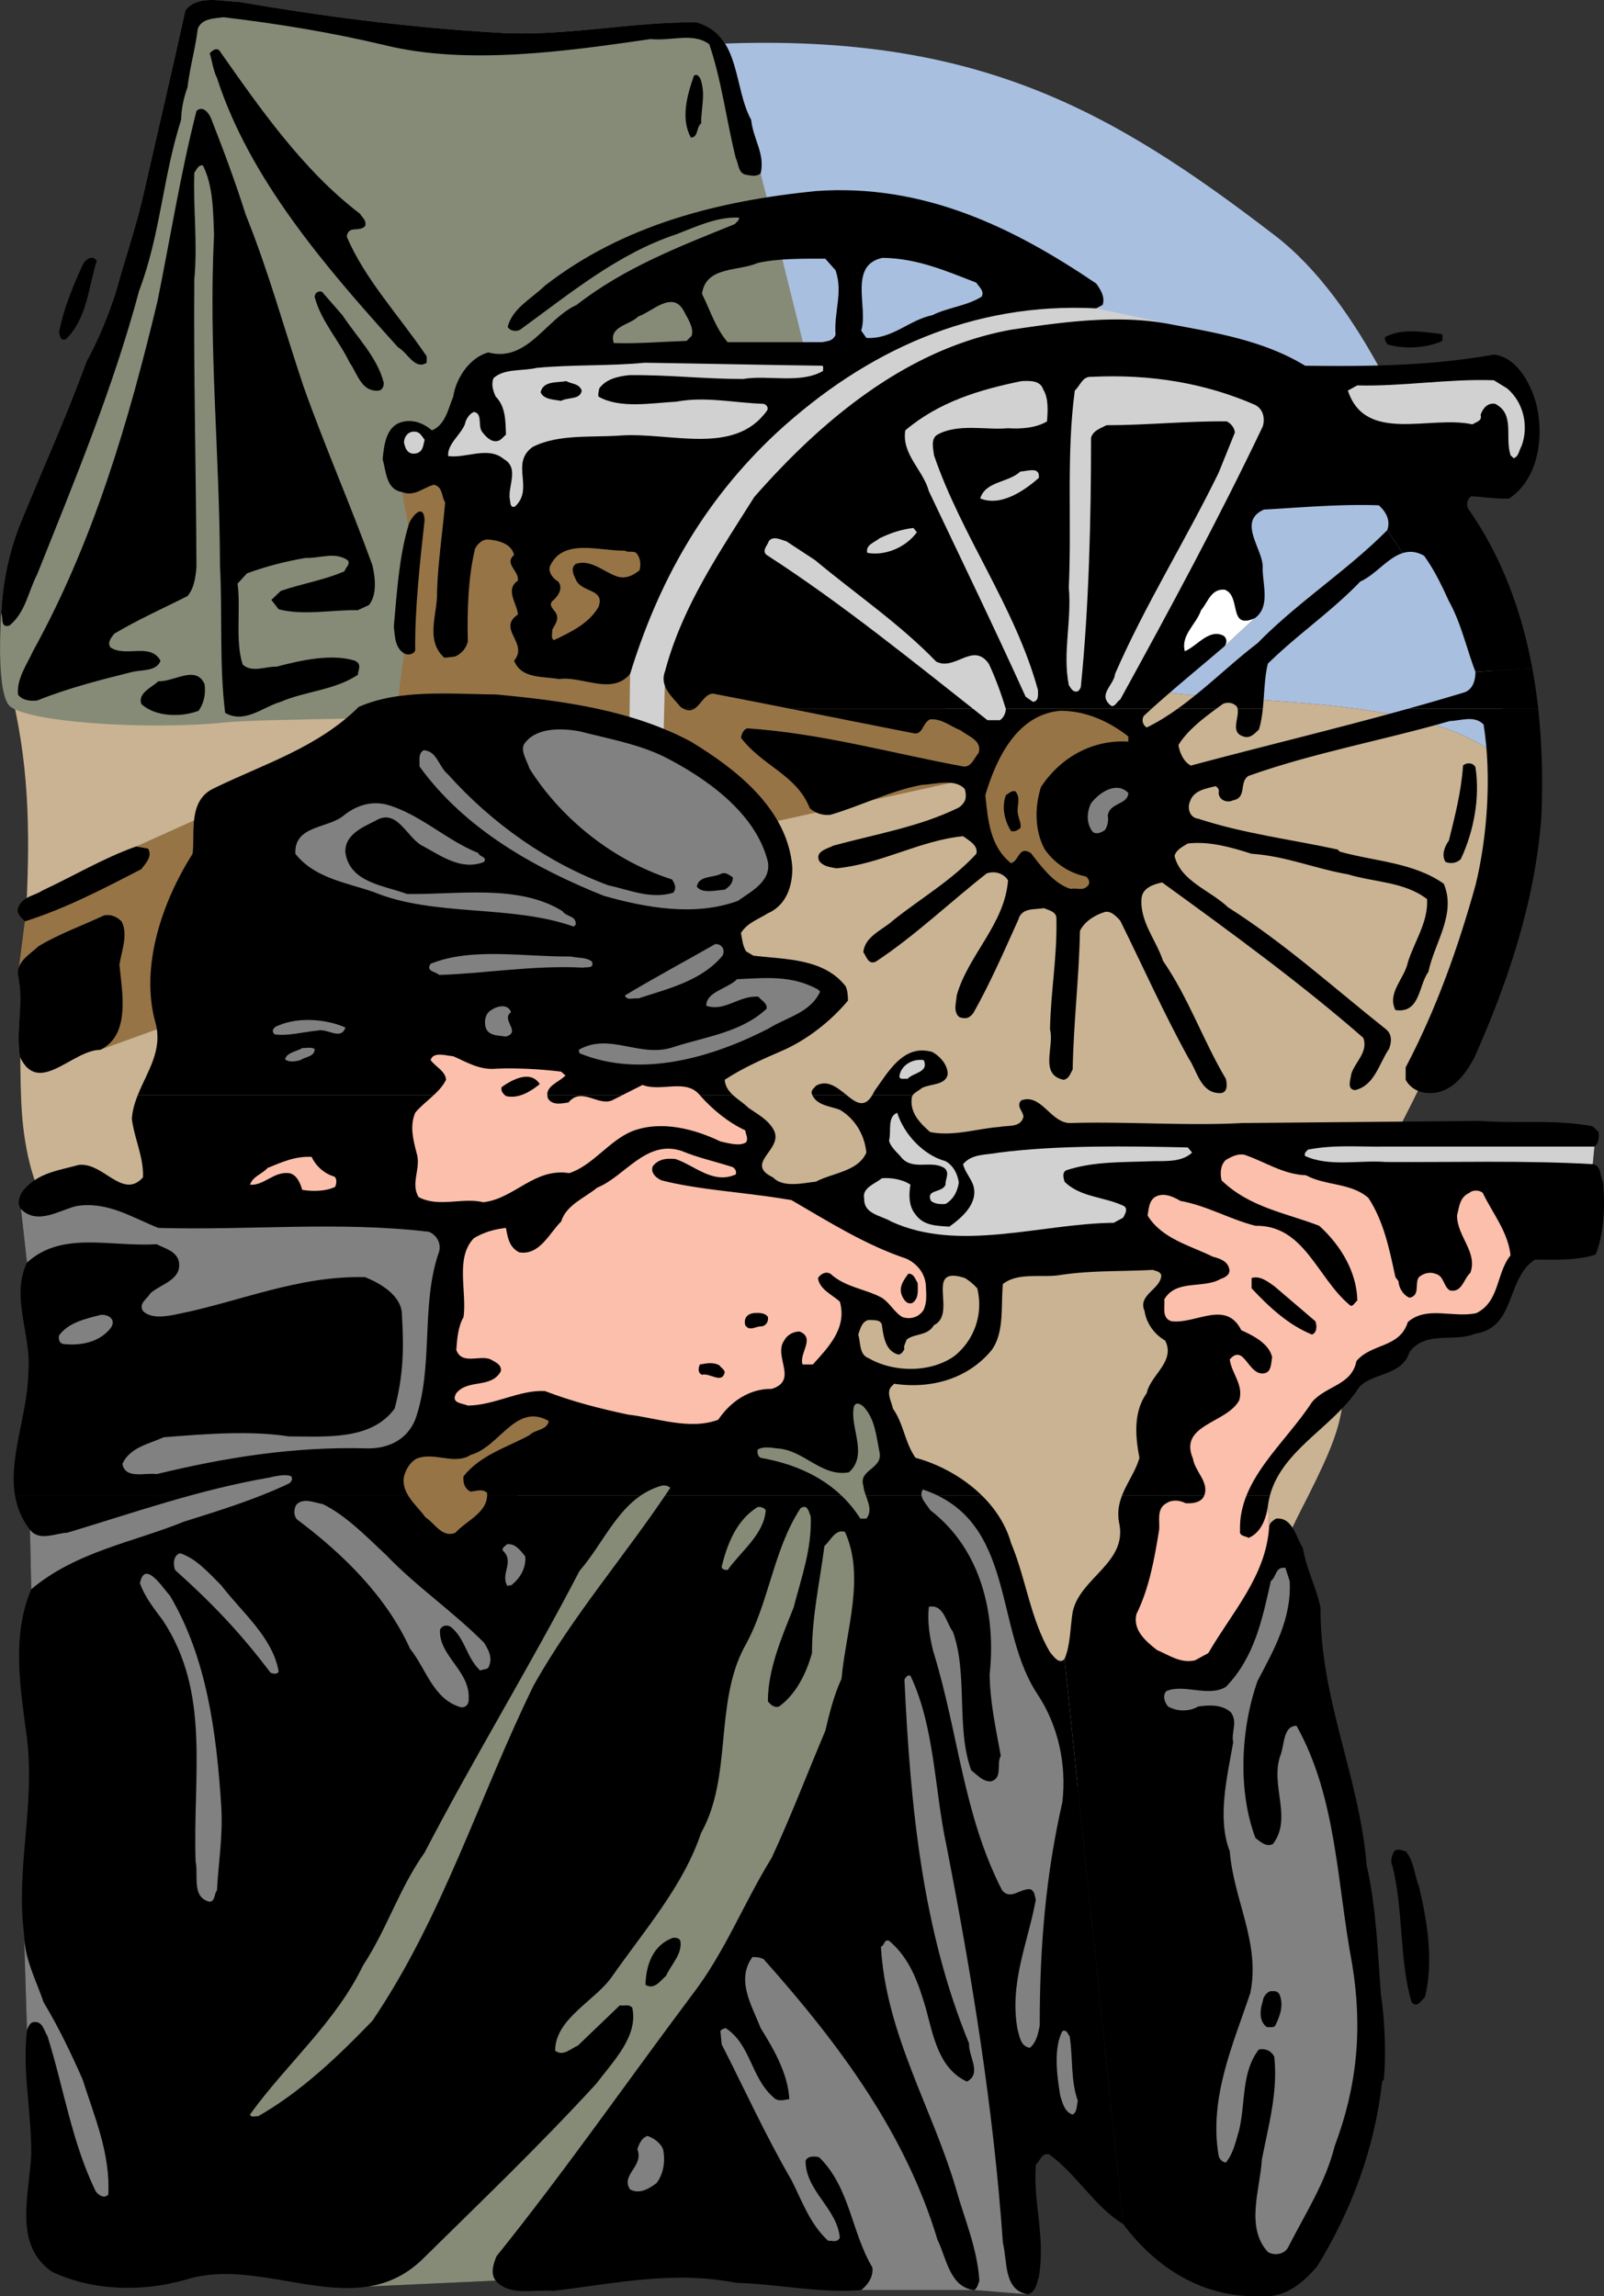<svg xmlns="http://www.w3.org/2000/svg" width="374.732" height="536.376"><rect width="100%" height="100%" fill="#333333" stroke="none"/><path fill="#a9bfe0" d="M355 184.129c-7.91-22.29-62.352-19.254-83.367-22.567-20.594-3.246-38.438-4.996-58.098-13.422-26.328-11.28-44.324-10.035-73.234-9.511 0 0-36.102-125.301 25.398-128.301 61.5-3 93.301 14.8 132.301 44.8 39 30 57 129 57 129"/><path fill="#c9b393" d="M0 152.629c12.176 37.222 3.371 66.675 4.953 104.464 1.844 43.989 31.934 44.625 67.277 62.403 28.29 14.23 63.864 39.472 88.07 60.289 15.845 13.621 25.473 28.473 45.9 36.066 27.241 10.133 51.945 4.465 73.816-17.593 13.3-13.422 15.57-29.192 23.671-45.02 11.766-22.984 10.657-23.379 9.997-47.977-.766-28.503 22.48-48.074 26.363-77.253 1.312-9.875 18.094-35.036 14.953-43.88-7.91-22.288-62.352-19.253-83.367-22.566-20.594-3.246-38.438-4.996-58.098-13.422-26.328-11.28-44.324-10.035-73.234-9.511-43.488.785-80.715 14.91-122.301 23l-18-9"/><path fill="#868b77" d="M177.7 40.527c1.1-4.598-1.802-8.098-2.2-12.5-4.2-7.598-2.398-19.797-12.7-22.797-15.402-.203-30.902 3.399-46.6 2.399-20.598-1.2-40.7-3.801-60.4-7.2-4.198-.101-9.698-1.699-12.5 2-3.1 14.098-6.402 28.098-9.6 42.2-1.802 8.101-4.5 15.8-6.7 23.8-1.8 5.5-4 10.899-6.8 16-4.598 12.7-10.2 25-15.302 37.5-2.699 6.598-4.296 14-4.597 21.301C.3 143.23-1 160.63 2 164.63s32.2 6.023 50.602 4.125C71 166.855 197 169.629 203 152.629c2.023-5.735-25.3-112.102-25.3-112.102"/><path d="M116.2 7.629c15.698 1 31.198-2.602 46.6-2.399 10.302 3 8.5 15.2 12.7 22.797.398 4.402 3.3 7.902 2.2 12.5-1.098.8-2.098.5-3.4.3-1.902-.398-1.698-2.5-2.402-3.898-2.199-8.8-3.296-18.101-6.199-26.601-3.8-2.8-8.8-.7-13.699-1.2-19.398 2.801-42.8 6.2-62.2 1.4-12.198-2.9-24.8-5-37.6-6.5-2.302.3-5.098.3-6 2.702-.598 4.899-1.802 8.7-2.4 13.7-.902 2.398-1.402 4.898-1.5 7.597-4.3 13.5-4.8 26.703-9.8 39.902-6.102 22.801-15.102 44.399-23.8 66.2-2.098 4-2.7 8.898-6.5 12-2.2.601-1.4-1.801-1.9-2.899.302-7.3 1.9-14.703 4.598-21.3C10 109.43 15.602 97.128 20.2 84.43c2.801-5.102 5-10.5 6.801-16 2.2-8 4.898-15.7 6.7-23.801 3.198-14.102 6.5-28.102 9.6-42.2 2.802-3.699 8.302-2.101 12.5-2 19.7 3.399 39.802 6 60.4 7.2"/><path d="M51.2 11.73c9.402 13.399 19.6 28.098 32.902 38.2.5.898 1.597 1.5 1.199 2.898-1.5 1.5-3.801-.3-4.301 2.402 4.102 9.797 12.3 18.598 18.398 27.598.5.402.204 1.2.301 1.902-2.8 1.797-4.5-2.402-6.699-3.601C75.898 62.23 58.3 41.73 50.7 18.23c-.9-1.8-1.098-3.8-1.7-5.8.602-.602 1.398-1.301 2.2-.7m112.6 17.098c-1.198.902-.6 3.3-2.402 3.3-2.398-4.398-.898-9.8.704-14.398.796-.8 1.597.598 1.699 1.2 1 3.398 0 6.3 0 9.898M57.398 50.129c5.301 13.101 9 26.699 13.5 40.101 5 14.098 11 27.7 16.102 41.797.7 3 1.102 6.902-.8 9.3l-2.598 1.2c-6.204-.098-12.602 1.3-18.5-.2l-1.704-2.198 2.204-2.102c4.898-1.7 10.097-2.5 14.898-4.598.2-.902 1.5-1.601.7-2.601-3.098-2-6.302-.399-9.802-.5-4.796.8-9.296 2-13.699 3.601l-2.199 2.399c.8 5.601-.602 13.5 1.2 18.902 2.198 2 5.3.399 7.902.5 5.699-1.5 12.796-3.101 18.296-1.402 1.704.8.801 2.101.704 3.3-5.403 3.602-12.204 3.801-18 6.301-4.204 1.2-8.403 5.2-13 2.598-1.403-11.297-.602-22.898-1.204-34.297-.097-26.8-2.699-50.8-1.398-77.3-.2-5.7-.2-11.5-2.602-16.301-1.199-.102-1.398 1-2 1.699-.296 8.402.801 16.3 0 24.902-.199 20.797.403 44.5.5 67.2-.199 2.5-.597 5.097-2.097 6.8-5.7 2.899-11.602 5.5-17.102 8.797-.699.902-1.699 2-.898 3.203 3.597 2.399 9.3-1.203 11.699 3.098-.898 2.5-4.2 2.101-6.5 2.601-7.602 1.899-15.102 3.801-22.3 6.7-1.802.199-3.598-.102-4.5-1.399-.302-3.8 2.1-7 3.6-10.3 14-25.403 22.2-53.2 29-81.602 3-14.8 5.4-29.899 9.098-44.399 1.5-1.402 2.903.5 3.403 1.7 2.898 7.398 5.699 14.898 8.097 22.5M22.602 60.93c-2 6.3-2.204 13.398-7.204 18.3-1.398.5-1.398-.902-1.597-1.703 1.097-5.5 3.199-10.598 5.5-15.598.5-1.199 2.3-2.601 3.3-1M80 73.629c3.3 5 8.102 9.8 9.602 15.601.199.899-.301 2-1.204 2-4 .399-5-4.203-6.699-6.5C79.2 79.527 75 75.027 73.5 69.328c.102-.899.7-1.399 1.7-1.2l4.8 5.5"/><path d="M47.8 159.828c.302 2.402-.198 4.5-1.402 6.2-4.199 1.6-10.199 1.401-13.398-1.599-.8-2.601 2.398-3.8 4-5.3 3.602.199 8.8-3.899 10.8.699"/><path fill="#967446" d="M94.398 152.629a4.446 4.446 0 0 1-.742-.61c-1.515-1.566-1.394-3.926-1.656-5.59.7-7.699 1.2-16.199 3.398-23.601l-1.5-7.899c3 1.2 5-1.101 7.5-1.699 2.102.5 1.704 2.797 2.602 4.098-.602 7-1.7 14.101-1.898 20.902.199 5-2.903 11.297 1.699 15.399.898 0 1.699-.2 2.597-.301 1.403-.598 2.704-2.098 2.903-3.598-.2-6.902.097-15.101 1.699-21.601.602-1.102 1.7-2.2 3.102-2.102 2.398.203 5.398 1 6 3.602-2.403 2.101 1.199 3.699.898 6-3.102 2.101-.2 5.3 0 7.898-5 3.402 2.602 6.703-.898 10.8 1.699 4.302 6.699 3.602 10.5 4.302 5.398-.801 12.296 3.898 16.597-1.2l69.801 6.2 29 14-91 20L23.398 245.23c-6.5 0-14.5 11-18.796 1.5-.903-7 1-12.101-.403-19l1.602-12.5c-.801-.8-2.403-2.101-1.403-3.601 1-2.2 3.704-2.399 5.5-3.602C17.2 204.63 24.2 200.43 31.801 197.73L92 170.63l2.398-18"/><path fill="#d1d1d1" d="m154.898 176.629-7.898-3 .2-16.2c6.5-21.101 16.8-40.101 34.3-56.402 20.8-19.098 45.7-30.5 74.602-29l17.796 3.8c-12.296-2.5-25.699-.597-37.699 1.2-23.8 4.3-43.597 20.402-60 39.102-8.3 13.199-16.8 25.601-20.8 40.601l-.5 19.899"/><path d="M162.164 165.578c-.664.402-1.437.508-2.441 0h2.441m197.203 0c.914 8.305 1.098 16.789.735 25.25-1.5 19.902-7.801 38.5-15.602 56.101-2.102 4-5.3 8.399-10.398 8.399-2.301 0-4.5-.899-5.704-3.098v-2.902c7.102-13.5 12.204-27.8 16.301-42.5 2.801-11.3 3.801-25.8 1.903-37.598-2.204-2.203-5.102-.902-7.903-.8-15.597 4.5-31.8 7.398-47 12.8-2.3 1.399-.3 5.098-3.597 5.7-1.403.699-3.301 0-3.403-1.7.2-.703-.097-1.203-.699-1.601-2.2.601-5.102.898-6 3.601-.7 1.598 0 3.797 1.898 4 10.704 3.5 21.5 4.797 32.602 7.2l.5.5c8.2 2.3 17.2 2.5 24.3 7.5 3 7.097-2.198 13.8-3.6 20.597-2.302 3.102-1.9 9.8-7.7 8.902-2-4 2.102-7.3 2.898-11.101 1.5-4.899 4.801-9.399 4.5-14.8-5.296-4.099-12.296-3.9-18.5-5.798-7.597-1.3-14.597-4.3-22.5-4.8-4.699-1.5-9.898-3-14.898-2.403-1.102.703-2.7 1.402-3.102 2.902 1.403 5.899 8.301 8 12.5 12 13.204 8.399 24.102 18.301 36.903 28.5 1.5 1.2 1.3 3.098.699 4.598-2.3 3.3-3.3 8.5-7.898 9.602-2.102-.102-1-2.7-.903-3.801.903-2.8 4-5.098 2.801-8.399-14.398-12.601-31.398-25-47-36.3-1.898.398-4.5 1.199-4.8 3.601-.5 5.5 3.402 9.797 5 14.7 6 8.699 9.402 18.699 14.698 27.597.301 1.3.5 3.5-1.699 3.3-4.3-.198-5.097-5.398-7-8.097-5.8-10.5-10.699-21.5-16-32.203-1.097-1.2-2.398-2.5-3.898-1.898-2.102.699-4.403 2.101-5.5 4.3-.2 10.899-1.5 21.399-1.7 32.399-.601 1-.8 2.101-2.101 2.402-5.8-1.203-2.102-7.8-3.2-11.8.2-9.102 1.7-16.903 1.5-25.903 0-1.598-1.8-1.898-2.902-2.398-2.199.398-5.199-.2-6 2.699-3.296 7.3-6.5 14.7-10.5 21.8-1 1.301-1.796 1.4-3.199 1-1.699-1.199-.699-3.8-.699-5.1 2.7-9.5 11.2-16.599 12-26.9-1-1.6-3.102-2.3-5-1.6-8.2 6.401-16.898 14.702-25.898 20.6-1.801.801-2.204-1.3-2.903-2.199.301-3.699 4.5-5.199 6.903-7.402 6.5-5.2 13.796-9.398 19.5-15.598.5-2-1.903-3.199-3.102-4.101-10.2 1-19.102 6.5-29.602 7.5-1.5-.3-3-.399-4-1.7-1.097-2.3 2-2.898 3.301-3.6 9.903-2.7 20.2-4.4 29.301-8.9 1.7-1.199 1.898-2.5 1.398-4.3-2.296-2.598-6.898-1.098-10-1-7.5 1.402-14.199 4.902-21.398 7-1.898.2-3.5-.399-4.8-1.5-3.098-7.899-11-9.8-16.098-16.5.199-.899.5-1.899 1.5-2.2 17.5 1.2 33.597 5.801 50.398 8.9 1.898.3 2.602-2 3.602-3.099 1-3-2.602-4-4.102-5.3-2.398-.899-4.398-2.801-7.2-2.602-1.8.8-1.6 3.402-3.6 3.3-9.493-1.847-19.216-3.812-28.954-5.75h84.266c-.606.544-1.207 1.095-1.813 1.653-.5.899-.3 2.098.7 2.7 2.484-1.204 4.874-2.696 7.195-4.352h9.027c-3.285 2.406-6.758 5.098-8.82 8.45.3 1.8 1.199 3.901 2.898 4.8 16.848-4.508 33.883-8.578 50.66-13.25h30.508"/><path d="M295.023 165.578c-.175 1.672-.441 3.308-.921 4.851-.903.801-2 2.2-3.602 1.598-3.172-.93-.95-4.297-1.363-6.45h5.886m-135.3.001a5.745 5.745 0 0 1-.723-.45c-2.102-2.5-5-4.898-3.602-8.398 4-15 12.5-27.402 20.801-40.601 16.403-18.7 36.2-34.801 60-39.102 12-1.797 25.403-3.7 37.7-1.2 10.8 2 21.703 3.903 31 9.602 15.402.2 29.5 0 44.101-2.601 5.398.601 8.602 6.8 9.898 11.5 1.903 7.8.5 17.5-6.296 22.101-2.801.2-6.204-.402-8.903-.5-.898.598-1.199 1.899-.699 2.899 7.77 11.086 12.473 23.797 14.965 37.215l-13.266.886c-2.097-5.5-3.398-11.5-6.199-16.5-1.7-3.699-3.398-7.3-5.8-10.601-1.845-1.059-3.49-1.121-5.024-.63l-3.574-5.37c.796-2.3-.301-4.3-2-5.8-9.5-.298-17.704.5-26.801 1-6.2 2.702-.5 8.901-.301 13.202-.2 3.899 2 9.5-1.898 12.2l-7 6.5c-5.7 4.882-11.395 9.519-17.09 14.648h-84.266a2690.973 2690.973 0 0 0-18.144-3.55c-1.91 0-2.868 2.6-4.438 3.55h-2.441"/><path d="M275.094 165.578c6.554-4.68 12.578-10.695 18.707-15.348 9.5-9.703 20.898-16.902 30.3-26.402l3.575 5.37c-3.528 1.126-6.457 5.165-9.875 6.63-6.7 7-14.7 12.402-21.602 19.2-.812 3.327-.8 7.023-1.176 10.55h-5.886a2.208 2.208 0 0 0-.137-.45c-.8-1-2.2-1.199-3.3-.699-.516.375-1.044.758-1.579 1.149h-9.027m53.766 0a578.794 578.794 0 0 0 13.242-3.848c2-.703 2.597-2.8 2.597-4.8l13.266-.887a128.23 128.23 0 0 1 1.402 9.535H328.86"/><path fill="#fff" d="M184.398 48.43c-1.097 1.5-3.199 1.398-4.796 1-.102-1 1-1.2 1.699-1.403 1 .102 2.3-.297 3.097.402"/><path d="M143.398 80.129c5.5.199 11-.301 17-.5l1.204-1.2c.5-1.902-.801-3.8-1.704-5.5l4.102-4.3c1.898 3.8 3.2 8.101 6 11.3h22.102c1.296-.3 2.398-.199 3.097-1.699-.398-5.5 1.801-9.902 0-15.101l6.598.714c-1.336 3.86.574 9.739-.598 13.387l1.2 1.7c6 .398 10-4.2 15.402-5.301 3.597-1.801 7.898-2.102 11.5-4.301.8-1.3-.602-2.3-1.2-3.3-7-2.7-13.8-5.7-21.902-5.798-2.523.528-3.797 1.863-4.402 3.613l-6.598-.714-2.398-2.7c-5.102 0-10.903-.101-15.801 1-4.5 2-12.102.7-13 7.2l-4.102 4.3c-2.597-5.402-7.5-.101-10.796 1-1.903 2-7 2.301-5.704 6.2l-21.378 1.035c4.472-2.602 7.988-7.82 12.68-9.934 11.3-8.8 24.198-13.703 37-18.902.3-.5 1.1-.8.902-1.5-5.204-.2-9.903 2.101-14.602 3.902-13.602 4.5-24.8 13.797-36.5 22.297-.898.5-2.398.3-2.898-.7C119.8 71.93 124 69.93 127.3 66.73c18.3-14.203 40.398-19.8 63.3-22.101 25.297-1.801 46.297 8.601 65.5 21.601 1.098 1.5 2.098 3.2 1.5 5l-1.5.797c-28.902-1.5-53.8 9.902-74.601 29-17.5 16.3-27.8 35.3-34.3 56.402-4.302 5.098-11.2.399-16.598 1.2-3.801-.7-8.801 0-10.5-4.301 3.5-4.098-4.102-7.399.898-10.8-.2-2.599-3.102-5.798 0-7.9.3-2.3-3.3-3.898-.898-6-.602-2.6-3.602-3.398-6-3.6-1.403-.099-2.5 1-3.102 2.1-1.602 6.5-1.898 14.7-1.7 21.602-.198 1.5-1.5 3-2.902 3.598-.898.101-1.699.3-2.597.3-4.602-4.1-1.5-10.398-1.7-15.398.2-6.8 1.297-13.902 1.899-20.902-.898-1.3-.5-3.598-2.602-4.098-2.5.598-4.5 2.899-7.5 1.7-3.699-.602-3.699-4.801-4.5-7.7.301-3 .704-7.5 4.301-8.601 2.7-.801 5.2.199 7.2 1.898 3.203-1.297 3.8-5.098 5-7.898.601-4.301 3.902-9.2 8.203-10.301 3.082.812 5.625.168 7.918-1.164l21.378-1.035M336.8 78.027c.4.402.098 1.102.2 1.602-3.7 1.699-8.898 2-12.898.8-.301-.601-.704-1-.5-1.699 3.898-2.101 8.796-1.203 13.199-.703"/><path fill="#d1d1d1" d="M192.102 85.43c.398.199.097.8.199 1.199-5.2 3.101-12.903.898-18.7 1.898-9.3 0-17.3-1-26.601-.898-2.7.3-5.398.898-7 3.101-.102.598-.3 1.2-.2 1.899 5 2.898 12.4 1.5 18.2 1.199 6.8-1.3 13.602.3 20.398.5.704.2 1.301 1 .704 1.7-7.602 10.5-22.5 4.901-34.102 5.702-6.7.5-14.602-.402-20.602 2.7-5.296 3.898.5 9.699-4.097 13.898-1.2.402-1-1-1.2-1.7-.5-3.1 2.297-7.3-1.402-9.398-3.699-3.101-8.8-.101-13-.703-.199-2.797 2.801-4.797 3.903-7.398.199-1.2 1.097-2.5 2.097-2.899 2.102.297.903 3.2 1.903 4.598.898 1.2 2.296 2.7 3.898 2.101.602-.199 1.102-.902 1.7-1.402-.098-3.297-.098-6.598-2.4-8.898-.6-1.301-1.1-2.899-.5-4.301 2.5-2.3 6.7-1.598 10.098-2.399 8.5-.8 17.204-.402 25.204-1.199 13.796.2 26.699.5 41.5.7m101 9.097c2 .902 2.5 3.203 1.898 5.102-10.3 21.601-21.7 42.699-33.3 63.8-.802.399-1.4 2.2-2.4 1.2-2.8-2.5 1-4.7 1.2-7.2 7-16.101 16.5-31.199 24.2-47l3.8-9.402c-.102-1.098-.898-2.098-1.898-2.598-9.204-.101-18.801.899-28.102.899-1.3.7-3.102 1.2-3.602 2.902 0 19.098-.5 39.598-2.398 58.297-.2.402-.398.902-.898 1-1 .203-1.5-.898-1.903-1.5-1.5-7.598.7-14.898 0-22.797.7-15.5-.597-31.3 1.403-46 1.296-1.203 1.796-3.3 3.796-3.203 14-.7 26.704 1.5 38.204 6.5m59-3.797c3.796 3.2 5.097 8.7 3.398 13.399-.602 1-.7 2.601-1.898 2.898l-.704-.7c-1.398-4.3 1.102-9.597-3.597-12-1.801-.3-2.903 1.102-3.403 2.602.5 1.399-1.199 1.7-1.898 2.2-9.898-2.2-25 4.601-29.102-7.899l2.204-1.203c10.097.3 21.597-1.598 31.898-1.2l3.102 1.903"/><path d="M135.898 91.23c-.296 2.2-3.199 1.5-4.796 2.399-1.704-.301-4.102-.301-4.801-2 .597-2.7 3.8-2.2 6-2.602 1.199.703 3 .5 3.597 2.203"/><path fill="#d1d1d1" d="M243.7 90.93c1.3 2.097 1.1 5.097.902 7.5-2.602 1.597-6.403 1.8-9.102 1.597-4.898.5-11.602-1.2-16.5 1.5-1.7 1-.898 3.602-.8 4.8 6.402 18.802 19 35.5 24.3 54.903 0 1.098.2 2.598-1.2 2.7l-1.698-1.2c-7.301-16.101-15-32-22.602-48-1.3-4.902-6.398-8.601-5.5-14.203 7.898-6.7 17.398-9.5 27.102-11.5 2-.098 4.398-.2 5.097 1.902M99.2 102.73c-.302 1.098-.302 2.598-1.7 3.098-2 .601-2.8-.8-3.102-2.399-.097-1.101.801-2.699 2.403-2.601 1.3 0 1.699 1 2.398 1.902"/><path fill="#d1d1d1" d="M242.7 111.629c-3.302 2.898-8.802 6.8-13.7 4.8 1.3-4.101 6.5-3.601 9.398-6.3 1.602 0 4.602-1.301 4.301 1.5"/><path fill="#fff" d="M286.102 150.93c.597-.801.597-1.7-.204-2.403-3.398-1.797-6.097 2.3-9.097 3.602-1-3.801 2.699-6.301 3.8-9.602 1.7-2 2.297-5 5.5-4.797 4 1.5.7 9.399 7 6.7l-7 6.5"/><path d="M99.2 121.43c-1.098 10-2.302 20.8-2.2 30.5-.3.898-1.7 1.199-2.602.699-2.296-1.5-2.097-4.301-2.398-6.2.7-7.699 1.2-16.199 3.398-23.601.301-1.598 3.5-5.8 3.801-1.399"/><path fill="#d1d1d1" d="M214.2 124.328c-2.598 3.601-7.598 5.601-11.598 4.8-.403-1.898 1.699-2.398 2.898-3.398 2.5-1.203 5.102-2.101 7.898-2.402l.801 1m-23.801 6.5c9.602 8 19.704 14.8 28.301 23.7 4.403 2.3 8.602-4.7 12.301.5 1.602 3.401 2.898 7 4 10.6-.102.9-.398 1.9-1.398 2.602h-2.903c-17-13.402-34.199-27.402-51.597-38.601-1.204-1 .199-2.2.5-3.2 1-1.402 2.898-.3 4.097 0l6.7 4.399"/><path fill="#967446" d="M148.602 129.129c1 1 1.199 2.699.796 4.101-1.5 1.2-3.296 2.098-5.296 1.399-3-1-6.102-4.102-9.602-2.899-1.3 1-.5 2.5 0 3.598 1.3 3.2 7 2.101 5.3 6.5-2.3 3.902-6.6 5.902-10.402 7.7-.796-.5-.296-1.599-.398-2.4.602-1.199 1.7-2.398.898-3.898-.5-.902-1.796-1.703-.898-2.8 1.3-1 2.7-3 1.398-4.602-1.296-.7-2.398-2.3-1.898-3.598 3-6.601 11.5-3.5 17.5-3.601.7.5 1.898 0 2.602.5m115 42.898v1.203c-8.204-.5-15.704 3.5-20.403 10.598-1.5 4.7-1.5 10.3.903 14.601 2.296 3.301 5.898 5.598 9.597 6.301.602.5 1.102 1.399.5 2.098-1.199 1.402-2.398.5-4.097.8-3.903-1.199-6.801-5.199-9.301-8.398-2.903-1.703-2.602 1.797-4.602 2.399-4.898-3.899-5.398-10-6-15.899 2.5-8.402 7.301-18.8 17.5-19.703 5.903 0 11.301 2.402 15.903 6"/><path d="M344.7 179.23c1.1 7.098-.4 15-3.4 21.399-.902 1-2.402 1.199-3.6.699-1-1.598-.2-3.598.8-5 1.398-5.7 2.898-11.399 3.3-17.5.802-.8 2.4-.7 2.9.402"/><path fill="#818181" d="M263.602 185.23c-.102 2.797-4.403 2.2-4.801 5.297.199 1 0 2.5-.7 3.402-.8.5-1.8 1-2.703.5-1.597-1.8-1.597-4.601-.5-6.8 2-2.602 6-5.2 8.704-2.399"/><path d="M237.898 190.527c.204 1 .704 1.8.5 2.902-.796.5-1.097.899-2.199.7-1.597-2.602-2.199-5.602-1.199-8.399.7-.402 1.3-1.101 2.2-.902 1.5 1.7.1 3.601.698 5.7M34.602 198.23c1.097 1.899-.704 3.598-1.602 4.797-8.898 4.602-17.7 9.203-27.2 12.203-.8-.8-2.402-2.101-1.402-3.601 1-2.2 3.704-2.399 5.5-3.602C17.2 204.63 24.2 200.43 31.801 197.73l2.8.5m-6.203 17c1.602 3 0 6.899-.5 10.098.602 6.3 2.704 16.5-4.5 19.902-6.5 0-14.5 11-18.796 1.5-.903-7 1-12.101-.403-19-.3-3.203 2.801-4.8 4.801-6.703 4.8-2.898 10.2-4.797 15.3-7.2 1.7-.3 3 .302 4.098 1.403m200.938 134.047c3.191 3.125 5.672 6.895 6.863 11.152 3.5 8.301 4.5 17.7 9.102 25.5.8.899 2.097 3 3.398 1.598l13.7 132c-6.899-4.297-10.797-11.598-17.297-16.297-1.801-.402-2.102 1.598-3.102 2.399-.7 9 2.3 16.699.7 26.199-.5 1.5-.7 3.601-2.598 4.101l-12.5-1h-26.403c-9.5.801-19.398-1.402-29.3-1.699-14.797-2.902-28.297.2-42.7 1.899-4.898-.399-10.097 1.3-13.398-2.399l-29.82 1.375c-13.465 2.117-28.805-6.004-42.68-1.578-10.102 2.902-21.801 2.602-31.2-1.898-9-6.301-5.3-17.7-4.8-27.399 0-10.703-2.102-19.3-1-29.004l-.7-22.597c-1.902-15.5 2.598-29.5.7-45.602-1.5-11.398-3.7-23.797 1-34.797L7 357.328c-1.973-2.524-3.031-5.227-3.496-8.05h225.832"/><path d="M296.703 349.277c-.219.816-.39 1.668-.504 2.55l.301 4.802c0-.899 1-1.5 1.602-1.899 3.898-.402 4.699 4.399 6.296 6.899.801 4.898 3.102 9.101 4.102 13.898-.102 21.602 9.102 39.402 10.8 60.3 2.2 9.5 2.598 20.4 3.302 30 1 6.302 1.199 14.7.699 19.903l-.403.5c-1.699 15.5-7.097 30-15.199 43.2-3.398 3.898-7.5 7.398-12.898 6.898-13.403.601-24.5-6.3-32.403-16.8l-13.699-132c1.403-3.298 1.301-7.298 1.903-11 1.699-8.099 13.097-11.5 10.796-21.099-.378-2.296.028-4.289.758-6.152h34.547M32.207 255.754c2.191-5.48 5.906-10.434 4.094-16.926-3.602-12.899 1.5-28.098 8.699-39.399.602-5-1.2-12.601 5.2-15.402 11.5-5.598 24-9.398 33.6-18.898 9.4-4.2 21.598-3 32.2-2.899 16 1.5 31.7 3.7 45.398 11 10.704 6.5 22.602 15.797 23.704 29.297.097 4.203-1.301 8.902-5.704 10.8-2.199 1.403-4.796 2.2-6.296 4.602.296 1.5.398 3 1.199 4.301l1.699 1c7.5.899 16.5.598 21.602 7.2.398 1 .5 2.097.5 3.3-4 4.797-9.403 9-14.903 11.5-4.597 2-9.5 4.098-13.898 7 .144 1.543.894 2.598 1.89 3.524H32.207m157.547 0c-.02-.04-.035-.082-.055-.125-.398-1 .602-1.5.903-2 2.707-1.543 5.027.43 7.125 2.125h-7.973m14.062 0c.16-.274.325-.582.485-.926 3.097-4.2 6.699-11.098 13.5-9.098 1.699.899 3.699 3 3.597 5.297-.597 2.5-4 2.102-6 3.102-.671.597-1.625.972-2.101 1.625h-9.48"/><path d="M213.297 255.754a1.453 1.453 0 0 0-.297.773c-.398 3.402 1.8 5.703 4.3 7.902 5.4 1.098 10.9-.8 16.302-1.199 2-.402 4.898.2 5.5-2.402-.102-1.3-1.801-2.5-.5-3.8 4.699-1.7 6.898 5.401 11.5 5.3 12.898-.399 27.398.7 40.097 0l55.7-.5c9.3.7 16.8-.399 25.902 1.2.699.202 1.097 1 1.699 1.401 0 1.301.102 2.598-1 3.399l-.398 4.101c2.097.399 1.597 2.7 2.398 4.098.5 5.5.3 11.902-1.7 17-4.3 1.5-10.198 1.203-14.198 1.203-6.801 4.399-4.403 15.797-13.903 17.297-5.097 2.102-11.597-.797-15.398 4.3-1.801 5.602-8.301 4.7-11.7 8.102-5.953 9.391-17.953 14.543-20.898 25.348h-34.547c1.172-2.996 3.18-5.664 4.043-8.75-1-5.098-1.398-10.797 1.7-15.098.902-4.3 6.8-7.402 4.3-12.3-2.597-1.5-4.398-4.102-4.8-6.899-1.7-3.8 3.902-5.101 3.902-8.402-.403-.899-1.2-.899-2-1.2-7.5.4-14.403.102-21.602 1.2-4.398.7-9.8-.7-13.398 2.101l-6 1c-.903-1-1.903-1.8-2.903-2.402-9.699-3.098-1.597 8.3-7.199 11-1.5 2.602-4.597 1.902-6.398 3.402-.2.7-.801 1.598-.5 2.2-.301.5-.801 1.5-1.7 1.199-2.902-1-3.203-4.399-3.601-7-.5-1.2-2-.899-3.102-1-1.597.402-1.898 2.101-2.398 3.402.602 1.899.2 4.7 2.398 5.5 5.801 3.399 14.5 3.5 20.102-.5 4.602-3.703 6.8-9.8 5.3-15.8l6-1c-.5 5 .4 11.199-2.6 15.398-5.4 6.601-13.9 9.2-22.802 7.902l-.699.7c-1.199 1.398.102 3.5.403 5.097 2.5 3.5 2.796 8 5.296 11.5 5.516 1.496 11.125 4.54 15.438 8.75H3.504c-1.477-8.918 2.945-19.031 3.098-28.45.898-8.8-4.204-17.698-.301-25.898l-1.403-12.5c-1-1.3-.398-3.101.5-4.3 3.403-4.2 8.301-4.7 12.903-6 5.8-.801 10.3 8.199 15.097 2.898.204-4.7-2-9-2.597-13.7.144-1.96.695-3.796 1.406-5.573h138.984c1.067.992 2.418 1.836 3.61 2.976 2.097 1.5 4.699 2.797 6 5.297 2.3 4.5-7.102 7.703-.2 11 2.399 2.5 7 1.3 10 1 4-2.098 9.899-2.398 11.797-6.797-.398-4-2.5-7.8-6.199-10-2.36-.887-5.304-.996-6.445-3.476h7.973c2.203 1.78 4.168 3.254 6.09 0h9.48"/><path fill="#818181" d="M6.3 294.93c8.2-7.5 19.598-3.602 30.302-4.301 1.796 1 4.597 1.5 5.199 4.101.699 4.297-4.301 5.2-6.7 7.399-.703 1.3-2.8 2.3-1.703 4.101 2 2 5.801 1.2 8.204.7 14.5-2.903 28.097-9 43.699-8.602 3.5 1.402 8.597 4.3 8.597 8.8.5 8.102.301 14.301-1.699 21.9-5.5 7.5-16.097 6.5-24.699 6.5-9.102-1.4-19.2-.599-29.3.202-3.4 1.598-7.802 2.297-9.598 6.2.597 3.699 5.5 2 8 2.398 15.699-3.8 31.898-6.5 49.398-6 4.898 0 9.102-2.098 11-6.7 4.398-12.3 1.2-27 5.602-39.3.5-2.098-.704-3.899-2.403-4.598-21.097-2.5-41.699-.3-63.199-.902-6.102-2.399-11.898-6.3-19.2-5.098-4 1-9.1 4.5-12.902.7l1.403 12.5m.999 76.3c10.4-8.8 23.9-11 35.7-15.8 8.3-2.602 16.7-5.2 24.5-8.903.602-.398 1-1.098.5-1.7-1.102-.5-3.5-.097-5 .302-16.398 2.8-31.7 8.199-47.3 12.898-2.802.102-6.5 2.102-8.7-.7l.3 13.903m-1 102.996c.302-.797.7-1.898 1.7-1.898 2-.2 2.3 2.101 3.102 3.3 3.796 12.102 5.699 24.9 11.296 36.301.704.899 2 1.7 2.903.7.5-9.7-3.301-18.301-6-26.899-2.7-6.101-5.602-12.199-9.102-18.004-1.8-5.297-4.5-10.097-4.597-16.097l.699 22.597"/><path fill="#868b77" d="M115.8 532.73c-1.3-1.703-.5-4 .2-5.703 16-19.898 30.5-40.797 45.8-61.2 7.598-9.898 12-21.398 18.5-31.898 4.5-9.699 8.302-19.699 12.5-29.601 1-4.2 2-8.3 3.802-12.2 1-11.199 5.597-23.8.796-34.3-2.296-.7-3.296 2-4.796 3.3-1.102 8.602-2.903 16.301-2.903 25-1.3 4.7-3.699 9.602-7.699 12.5-1.2.4-2.102-.6-2.602-1.199 0-7.5 3.204-14.902 6-21.902 1.801-7 4.301-13.7 4-21.297-.398-.902-.699-3.101-2.398-1.902-6.5 10-7.3 22.3-13.2 32.601-6.902 13.2-2.698 30.2-10 43.2-4.1 12.3-13.198 22.699-20.698 33.402-3.903 5.797-13.403 9.898-13.403 17.496 1.903 1.402 3.602-.5 5.301-1.2l9.8-9.398c1.302.2 1.9-.398 2.9.5 1.5 6.602-4.302 12.399-8.4 17.801-13.5 14.7-26.698 27.297-40.6 41-3.95 3.824-8.231 5.668-12.72 6.375l29.82-1.375"/><path fill="#d1d1d1" d="M372.5 267.828h-48.7c-6.402.101-11.902-.5-18.198.7-.403.401-1 .8-.704 1.5 5.704 2.6 12.602.901 18.903 1.401 15.8.098 32.5-.402 48.3.5l.399-4.101"/><path fill="#fbbfac" d="M296.2 351.828c-.4 2.902-1.598 6.2-4.5 7.402-.7-.5-2.2-.3-2-1.703-.4-11.898 10.5-20.297 16.8-30 3.3-3.898 9.3-3.898 10.398-9.598 3.5-4.199 10.102-3 12-9.101 4.403-3.899 10.602-.899 16-2.098 5.5-2.703 4.602-9.3 8-13.5-.597-5.5-4.199-9.8-6.5-14.601-.796-.7-2.398-.7-3.097 0-2.301 1-2.403 3.3-2.903 5.3 0 4.899 4.903 8.598 3.102 13.399-1.602 1.402-1.898 4.7-4.8 4.101-1.598-1.101-1.302-3.402-3.4-3.902-1.198-.5-2.8-.098-3.8.8-1.102 1.403.398 4.302-2.2 4.802-1.5-.602-2.5-2.301-2.6-3.899l-.7-.902c-1.398-6.5-2.7-13-6.3-18.5-4.098-3.598-10-2.8-14.598-5.3-5.403-.2-9.602-3.2-14.403-4.798-1.699-.3-3 .5-4.3 1.2-1.297 1.199-1.399 3.199-1 4.8 6.5 6.297 15 7.598 22.8 10.598 5.2 4.7 8.801 11 8.903 17.5-.602.3-1.102 1.8-1.903.902-7.5-6.3-10.5-18.601-21.898-18.402-6-1.5-11.301-4.7-17.5-5.8-1.7-1-4-2.099-6-.9-1.403 1-1.403 2.7-1.7 4.301 3.297 5.399 9.899 7 15.2 9.598 1.398.402 3.3.902 3.8 2.602.598 1.5-.902 2.3-1.902 2.601-4.097 2.399-10.398 0-13.199 4.797.2 1.602-.7 4.402 1.7 5.102 5.698.699 12.698-5.102 16.3 2.101 2.7 1.2 6.5 3.098 7.2 6.297-.302 1.5-.098 3.703-2.2 3.8-3.5.102-4.398-7-7.7-3.3.4 3.3 3.302 5.902 2.2 9.602-3 5.398-14.2 5.601-10.8 13.601.5 3.098 3.902 5.5 2.6 8.7-.698 1.597-2.8 1.8-4.3 1.699-1.398-.7-3.102-.899-4.5 0-2.398 1.3-1.5 4.3-1.7 6.199-1.1 6.8-2.3 13.601-5.3 19.7-.898 3.702 2.102 6.3 4.8 8.401 2.802 1.2 5.598 3.2 8.9 2.399l3.1-1.7c5.5-9.5 13.5-18 14.2-29.5l-.3-4.8"/><path fill="#818181" d="M154.898 176.629c9.903 5 21.704 13.199 24.5 24.699.801 4.601-4.097 7-7 9.101-10.097 3.7-21.597 1.598-31.398-1.199-15.898-6.402-32.3-15.402-43-30.203.102-1.398-.398-3 1-3.797 3.2.297 3.398 3.797 5.7 5.7 10.3 11.5 23.402 20.699 37.5 25.898 4.8 1 9.698 3.3 15.1 1.7.802-1.099.4-2-.3-3.099-13.2-4.199-25.602-13.699-33.3-25.902-.598-1.898-2.2-4.2-1.2-5.797 2.7-3.8 8.5-3.703 12.898-2.902 6.602 1.7 13.403 2.902 19.5 5.8M111.7 199.23c.5 1.098 2.1.797 1.402 2.098-5.204 2.101-9.903-1.3-14.102-3.598-3.898-1.703-6.102-9.203-11.3-6-3 1.5-7.302 3.297-7 7.5 1.1 7 9.1 7.598 14.402 9.598 11.699.2 26-2.399 36.296 4 .903 1.402 3.301 1 3.102 3.2l-.5.401c-14.602-5.199-32.602-2.199-46.8-8.101-6.4-2.2-13.7-3.2-18.2-8.899-.3-6.8 7.8-5.8 11.5-9.101 2.7-2.098 6.102-3.3 9.8-2.399 7.802 2.2 13.9 8.301 21.4 11.301"/><path d="M171.2 204.93c.1 1.3-.9 2.3-1.9 2.898-2 .101-5.198 1-6.5-.7.4-2.699 3.9-2 5.802-3.1 1.097-.298 1.796.401 2.597.901"/><path fill="#818181" d="M168.8 223.23c-4.902 5.899-12.698 7.7-19.698 10-1.301-.203-2.602.598-3.102-.703 6.8-4.098 14.102-8 21.102-12 1.5-.098 2.398 1.3 1.699 2.703m-30.501 1.399c.598 1.699-1.3 1.199-2.1 1.398-11.7-.598-23.2 1.402-33.598 1.703-.801-.8-3.204-.8-2-2.601 9.597-3.899 21.699-1.602 32.699-1.7 1.699.399 3.597.098 5 1.2m53.301 7c-2.301 5-7.903 6-12 8.601-12.801 6.598-29.704 11.797-44.204 5.797l-.199-.797c7.301-4.203 14.403 2.098 22.301-.703 7.5-2.398 15.7-3.398 21.602-8.898.199-1.301-1.204-1.899-1.903-2.801-4.5-.399-7.898 3.601-12.199 2.101 0-3.3 4.898-3.902 7.2-6.199 6.698-.3 12.698-1 18.902 2.399l.5.5m-72.204 4.801c-2.5 1.8 2.5 4.597-1.199 5.699-1.898-.301-4.3-.102-4.8-2.399-.297-1.5.101-3.101 1.402-3.8 1.398-1 3.898-1.5 4.597.5M80.7 240.027c-1.098 3.102-4.2.102-6.5.703-3.302.297-6.7 1.297-10 .899-1.098-.899 0-1.899.902-2.102 4.597-2 11.199-1.5 15.597.5m-7.199 5c.102 1.8-2.2 1.8-3.3 2.602-1.098.3-2.7.601-3.598-.2.398-1.601 2.699-1.8 4-2.601 1 0 2.097-.3 2.898.2"/><path fill="#fbbfac" d="M116 249.629c4.602-.2 10.5.101 15.102.699l1 .902c-1.5 1.598-5 2.5-4.102 5.297 1 1.8 3.3 1.203 4.8 1 3.2-3.898 7.2 1.3 10.598-.7l6.704-3.398c4.398 1.7 10.199-1.601 13.398 2.399 3 3.402 6.7 6.402 10.602 8.2.097.901.796 1.901.199 2.8-1.5 1-4.102.2-6-.2-6-2.898-13.801-5-20.602-2.398-5.398 2.2-9.199 8-14.699 9.797-8.2-1.297-12.8 6-20.102 6.8-4.796-1.198-10.398 1.302-15.097-1.198-2-3.301.699-6.801-.5-10.399-.801-3.101-1.602-6.203-.301-9.3 2-2.5 5.7-4.602 7.2-7.7-.098-2-2.4-3-3.598-4.601.597-2.102 3.699-1 5.296-.899 3.204 1.399 6.204 3.297 10.102 2.899"/><path fill="#d1d1d1" d="M215.8 247.629c1.302 2.898-2.5 2.898-3.8 4.398-.602-.2-1.602.3-1.898-.5.296-2.7 3.097-4.297 5.699-3.898"/><path d="M126.102 253.23c-2.102 1.7-4.903 3.5-7.903 2.797-.5-.398-1.3-1.098-1-2.098 2.403-1.699 6.7-4.101 8.903-.699"/><path fill="#d1d1d1" d="M209.602 259.93c1.597 5 6.097 9.898 11.296 11.3 1.903 1.098 2.801 3 3.102 5-.3 2-1.2 3.899-3.102 5-1.296.098-2.5 0-3.398-.703-1.3-2.797 2.602-1.797 3.398-3.797-.097-1.3 1.102-2.8-.296-3.902-3.204-2-7.602.902-10.301-2.8-.801-.9-2.301-2.2-2.602-3.599.602-2.199-.5-5.5 1.903-6.5"/><path fill="#d1d1d1" d="M278.5 269.23c-2.2 2.098-5.602 2-8.898 2-7.301.297-13.903 0-20.403 2.098-1.199.5-.699 1.902-.5 2.7 3.7 3.702 9.403 3.5 13.903 5.702 1 .7.199 1.899-.204 2.7l-2.199 1.199c-17.199.199-36.199 7-52-.301-2.3-1.399-6.398-1.7-6.3-5.3-.598-2.599 2.601-3.5 4.101-4.798 2.2-.203 5 .297 6.7 1.5-.4 2.2-.4 4.899 1 6.7 1.902 2.898 5 2.898 8.1 3.097 2.9-2.098 6.802-5.398 5.598-9.598-.597-1.8-2-3.199-2.398-5 2.102-2.5 5.398-2.101 8.398-2.699 14.102-1.8 30.602-1.5 44.102-1.203l1 1.203"/><path fill="#fbbfac" d="M171.2 272.629c.6.398.902 1 .698 1.699-5.296 2.402-9.597-2.098-14.097-3.598-2.102-.203-4 0-5.301 1.7-.602 1.597.898 2.8 2.102 3.3 8.199 2.098 18.097 2.7 27.199 4.098l3.097.5c8.602 5 17.301 10.5 26.903 13.7 2.5 1.202 4.3 3.401 4.5 6.202.097 2.098.3 3.899-.5 5.7-1 1.699-3.102 2.398-5 1.699-1.801-1-2.903-3.301-4.801-4.5-3.898-2.102-8.5-2.399-12-5.602-1.102-.598-2.2 0-2.898 1 .296 2.602 3.296 3.902 5.097 5.5 1.801 6.203-2.8 10.8-6.3 14.703H187.5c-.898-2.601 3.102-6.203-.7-7.703-1.5 0-2.902.8-3.6 2.102-2.598 3.699 3.402 9.3-2.9 11.3-5.198-.101-9.698 3-12.5 7.2-6.698 2.5-14.198-.399-21.1-1.2-6.598-1.402-13.2-3.101-19.4-5.5-6-.3-11.6 3.301-18 3.399-1.3-.598-4.1-.5-2.698-2.899 2.796-3.402 8.097-1 10.398-5.101.3-1.598-1.398-2.2-2.398-2.8-2.5-1.099-6.704 1.401-8-2.2.199-2.7.398-5.399 1.699-7.7.8-6.1-2-13.8 2.398-18.398 2.301-1.402 4.801-2.101 7.5-2.402.403 2.101.7 4.5 3.102 5.7 4.8.8 7.097-4.599 9.8-7.2 1.2-3.899 5.5-5.5 8.399-7.899 6.5-2.601 11.398-11.3 19.7-8.601 3.8 1.601 8 2.5 12 3.8m-93.098 2.2c.699.5.5 1.7.199 2.402-2.2 1.098-5.403 1.098-7.7.7-.402-1.403-1.203-3.602-3.101-3.903-3.602-.398-5.898 3-9.102 2.703.704-2 2.903-2.5 4.102-3.902 3.2-1.3 6.398-2.8 10.3-2.598 1 2.2 3.098 4 5.302 4.598"/><path d="M214.398 299.73c0 1.7.301 3.5-1.199 4.598-1.398.601-2.3-1.098-2.597-2-.602-2 .699-3.5 1.597-4.8 1.301-.099 1.7 1.401 2.2 2.202m92.901 8.899c.4 1 .4 2.699-.8 3.101-5.398-2.203-9.8-6.203-14.102-10.8v-2.403c2-.598 3.704.8 5.301 1.902l9.602 8.2m-127.903-1c.204 1.101-.5 2.101-1.5 2.199-1.296-.098-2.796 1.3-3.796-.3-.403-1.599.5-2.599 1.898-2.798 1.3-.101 2.8-.101 3.398.899"/><path fill="#818181" d="M26 310.027c-2.602 3.5-7.102 4.402-11.3 3.902-.802-.199-1.098-1.101-.9-2 2.2-3 6.2-3.902 9.802-4.8 1.699-.102 3.5 1 2.398 2.898"/><path d="M169.3 320.629c-.698 2.699-3.402 0-5.3.5-1.102-.5-.8-1.7-.5-2.399 1.7-.3 3-.601 4.602.2.199.5 1.199.898 1.199 1.699"/><path fill="#868b77" d="M205.5 339.328c.7 3.8-5 4-3.8 7.7.198 2.5 2.6 5.401.698 7.702H201c-5.398-8.5-14.102-12.601-23.3-14.203-.7-.398-.802-1.2-.7-1.898 1.2-.801 3.102-.5 4.5-.301 6.3.3 10.3 6.7 16.8 5.601 4.7-4.101.098-10.601 1.2-15.402.5-1.2 1.602-.5 2.2 0 2.8 3 3 7 3.8 10.8"/><path fill="#967446" d="M128.2 331.93c-.4 2.199-3.098 1.898-4.5 3.3-5.302 2.899-11.4 4.598-15.4 9.598-.198 1.3.2 3 1.7 3.601 1.5-.199 2.8-.699 3.8.301.302 4.598-4.8 6.399-7.402 9.297-3.097 1.3-4.898-2.297-7-3.598-2-2.8-5.796-5.601-5-9.601.403-1.5 1.301-3.2 2.903-4.098 4.199-1.703 8.8 1.598 12.699-.902 6.7-1.8 10.5-12.3 18.2-7.899"/><path fill="#868b77" d="M156.602 347.527c-10.204 15.402-23 30.102-32 46.3-12.704 26-21.204 54-37.602 78.204-8.102 8.398-16.7 16.598-26.7 22.297-.6-.098-1.6.402-1.902-.399 8.5-11.8 20-21.5 26.403-34.8 5.699-8.7 8.398-17.899 14.398-26.399 11.7-22.5 24.5-43.3 36.2-65.8 6.101-7 9.601-17.2 19.203-19.903.796-.098 1.398 0 2 .5"/><path fill="#818181" d="M242.5 395.93c4.7 7.199 6.7 16.097 5.7 25-3.9 17.097-5.302 33.796-5.302 52.296-.398 1.903-.796 3.903-2.296 5.102-2.204-.297-2.403-2.7-2.903-4.399-1.898-10.8 2.403-20 4.301-30.203-.3-.797-.2-1.898-1.2-2.398-2.402-.399-4.6 2.703-6.698.2-9.102-17.7-10.204-36.9-16.102-55.9-.8-3.199-1.398-6.8-1-10.3 3.5-.7 4 3.7 5.602 5.8 3.597 9.9.699 22.5 4.296 32.4 1.602 1.202 2.5 2.5 4.5 2.6 3-.699 1.301-4.1 2.403-6-1.102-6.199-2.5-12.3-2.602-19 1.5-13.8-1.8-29.1-13.898-38.398-.903-1.5-2.801-3.101-1.7-4.8 21.899 7.3 16.5 32.699 26.899 48M90.3 363.328c7 7.3 15.302 12.902 22.802 20.402.898 1.5 2 3.297 1.199 5.297-.2 1.102-1.403.8-2.102 1.203-3.3-3.101-3.5-7.601-7-10.3-.898-.403-1.8-.301-2.398.699-.403 6.101 7 9.601 6.699 16.101.102 1.297-.602 2.098-1.7 2.098-6.6-1.8-8.198-9-12-13.7-5.5-12.199-15.698-22.199-26.402-30.199-.796-.902-.796-2.3-.199-3.402 1.602-1.797 4.301-.5 6.2-.2 5.5 2.7 10.3 7.7 14.902 12"/><path fill="#868b77" d="M178.898 352.73c-.398 5.7-5.796 9.598-8.898 14-.602 0-1.398-.101-1.398-.8 1.296-5.2 3.398-10.801 8.398-13.903.7-.098 1.398.102 1.898.703"/><path fill="#818181" d="M122.7 363.527c.3 2.602-1.2 5.203-3.302 6.8-.296 0-.597-.097-.796.2-1.903-2.797 1.796-5.7-1.204-8.398 0-.801.5-.801 1-1.399 2-.3 3.204 1.5 4.301 2.797M51.7 370.328c4.8 6.3 12 12.101 13.402 20.101-.301.801-1.403.5-1.903.301-7-9.3-13.699-16.3-22.3-24-.5-1.402-.399-3.5 1.203-3.902 3.699 1.2 6.597 4.5 9.597 7.5m249.601-1c.5 8.7-3.698 16.101-7.5 23.3-3.902 11-4.698 25.602-.5 36.7 1.2.902 2.5 2.2 4.098 1.402 4.602-6.101-.699-13.601 1.704-20.601 1-2.399.597-7 3.796-7 9.403 16.8 9.403 36.601 13 55.699 2.5 15.203 1.102 28.7-4.097 42.5-2.102 8.5-6.903 15.8-10.801 23.5-.8 1.7-3.2 2.2-4.8 1.2-5.302-5.798-1.802-14.599-1.4-21.599 1.5-7.699 3.802-15.8 2.9-24-.7-1.402-2.098-2-3.598-1.699-4.102 5.2-3.102 12.5-4.602 18.797-.8 2.602-1.3 5.402-3.102 7.602-.796 0-1.597-.899-1.699-1.602-2.3-13.5 3.403-25.996 7.403-37.996 2.398-11.703-3.903-21.703-4.801-33.102-3-7.699-.602-17.402.8-25.402-.5-2.5 1.098-4.7-.5-7-2-1.898-5.101-1.797-7.703-1.398-2 1.199-4.898 1.199-7 0-.796-.899-1.398-2.602-.398-3.602 4-1.797 9.8 1.5 13.898-1 6.704-6.898 8.5-15.797 10.5-24.7 1.403-1.097 1-3.398 3.403-3.097l1 3.098M39.7 372.73c8.6 14.5 10.902 32 12 49.399.402 7.101-.7 13-1 19.398-.7.902-.4 2.504-1.7 2.7-4.3-1-2.602-6.098-3.3-9.4-.7-20.198 3.6-39.398-7.7-56.398-1.8-2.402-4.2-5.402-5.3-8.601 1.1-5.7 5.402 1.2 7 2.902"/><path d="M331.5 440.629c1.898 8 3.5 17.402 1.398 25.902-1 .797-1.699 2.598-3.097 1.195-2.903-9.398-1.903-21.695-4.5-31.898-.602-1.098-.102-2.399.398-3.399.903-.8 1.801-.101 2.7 0 2 2.399 2 5.5 3.101 8.2M159 453.828c.2 2.8-2.2 5.101-3.398 7.703-1.204 1-2.704 3.398-4.801 2.098.097-4.403 1.597-9.301 6.5-11 .8 0 1.699.097 1.699 1.199m139.898 12c1.102 2.5.102 5.203-1 7.398-.5.5-1.296.203-1.898.305-2-1.402-1.602-4.203-1-6 .102-1.102.8-2 1.7-2.402.8 0 1.698-.2 2.198.699"/><path fill="#818181" d="M249.898 475.629c.801 5.3.204 10.3 1.903 15.101-.301 1.098-.102 2.598-1.2 3.2-1.8-.5-2.402-2.7-2.902-4.403-.8-4.797-1.597-11.098.5-15.098 1.102-.398 1.2.7 1.7 1.2m-95.001 26.398c.602 2.8.102 5.8-1.5 7.902-1.699 1.301-4 2.7-6.199 1.5-2.3-3.402 3.301-5.402 1.7-9.402.402-1.2 1-2.7 2.402-3.098 1.398.5 3 1.598 3.597 3.098m85.204 33.903c-5.704-1-4.704-7.7-5.801-12-2.2-31.602-7.301-62.602-13.2-92.903-2.8-12.898-2.703-27.598-8.402-39.598-.699-.3-1.199.5-1.398.899 1.398 30.2 4.3 58.8 15.097 85-.199 3 3.102 7-.5 8.902-6.597-3-7.898-10.8-9.597-17.101-1.7-5.7-3.602-11.598-8.602-15.801-1.199-.399-1 1.101-1.898 1.398 1.199 20.403 11.898 37.504 17.5 56.403 2 7.199 5 13.898 5.5 21.601-.301.797-.403 1.7-1.2 2.2l12.5 1"/><path fill="#818181" d="M227.602 534.93c-5.704-.602-6.5-7.5-8.602-11.801-7.398-24.602-22.602-45.301-40.602-65.5-.796-.403-1.699-.5-2.597-.5-4 5.402 0 11.597 1.898 16.597 3.2 5.102 6.403 10.801 6.7 16.602-1.399.2-2.7.7-3.797-.5-5.204-4.598-5.204-12.297-11.102-16.102-.398.203-.898.203-1.2.703l.302 3.102c5.398 10.598 10.296 21.398 16.296 31.7 2.5 4.898 4.301 10.296 8.602 14.198 1.102-.101 2 .5 2.7-.699-.598-6.902-8-10.902-8-18 .5-1.203 2.198-1.101 3.198-.8 7.204 7.097 7.5 17.5 12.403 25.699.3 2.3-1.2 4.199-2.602 5.3h26.403"/></svg>
